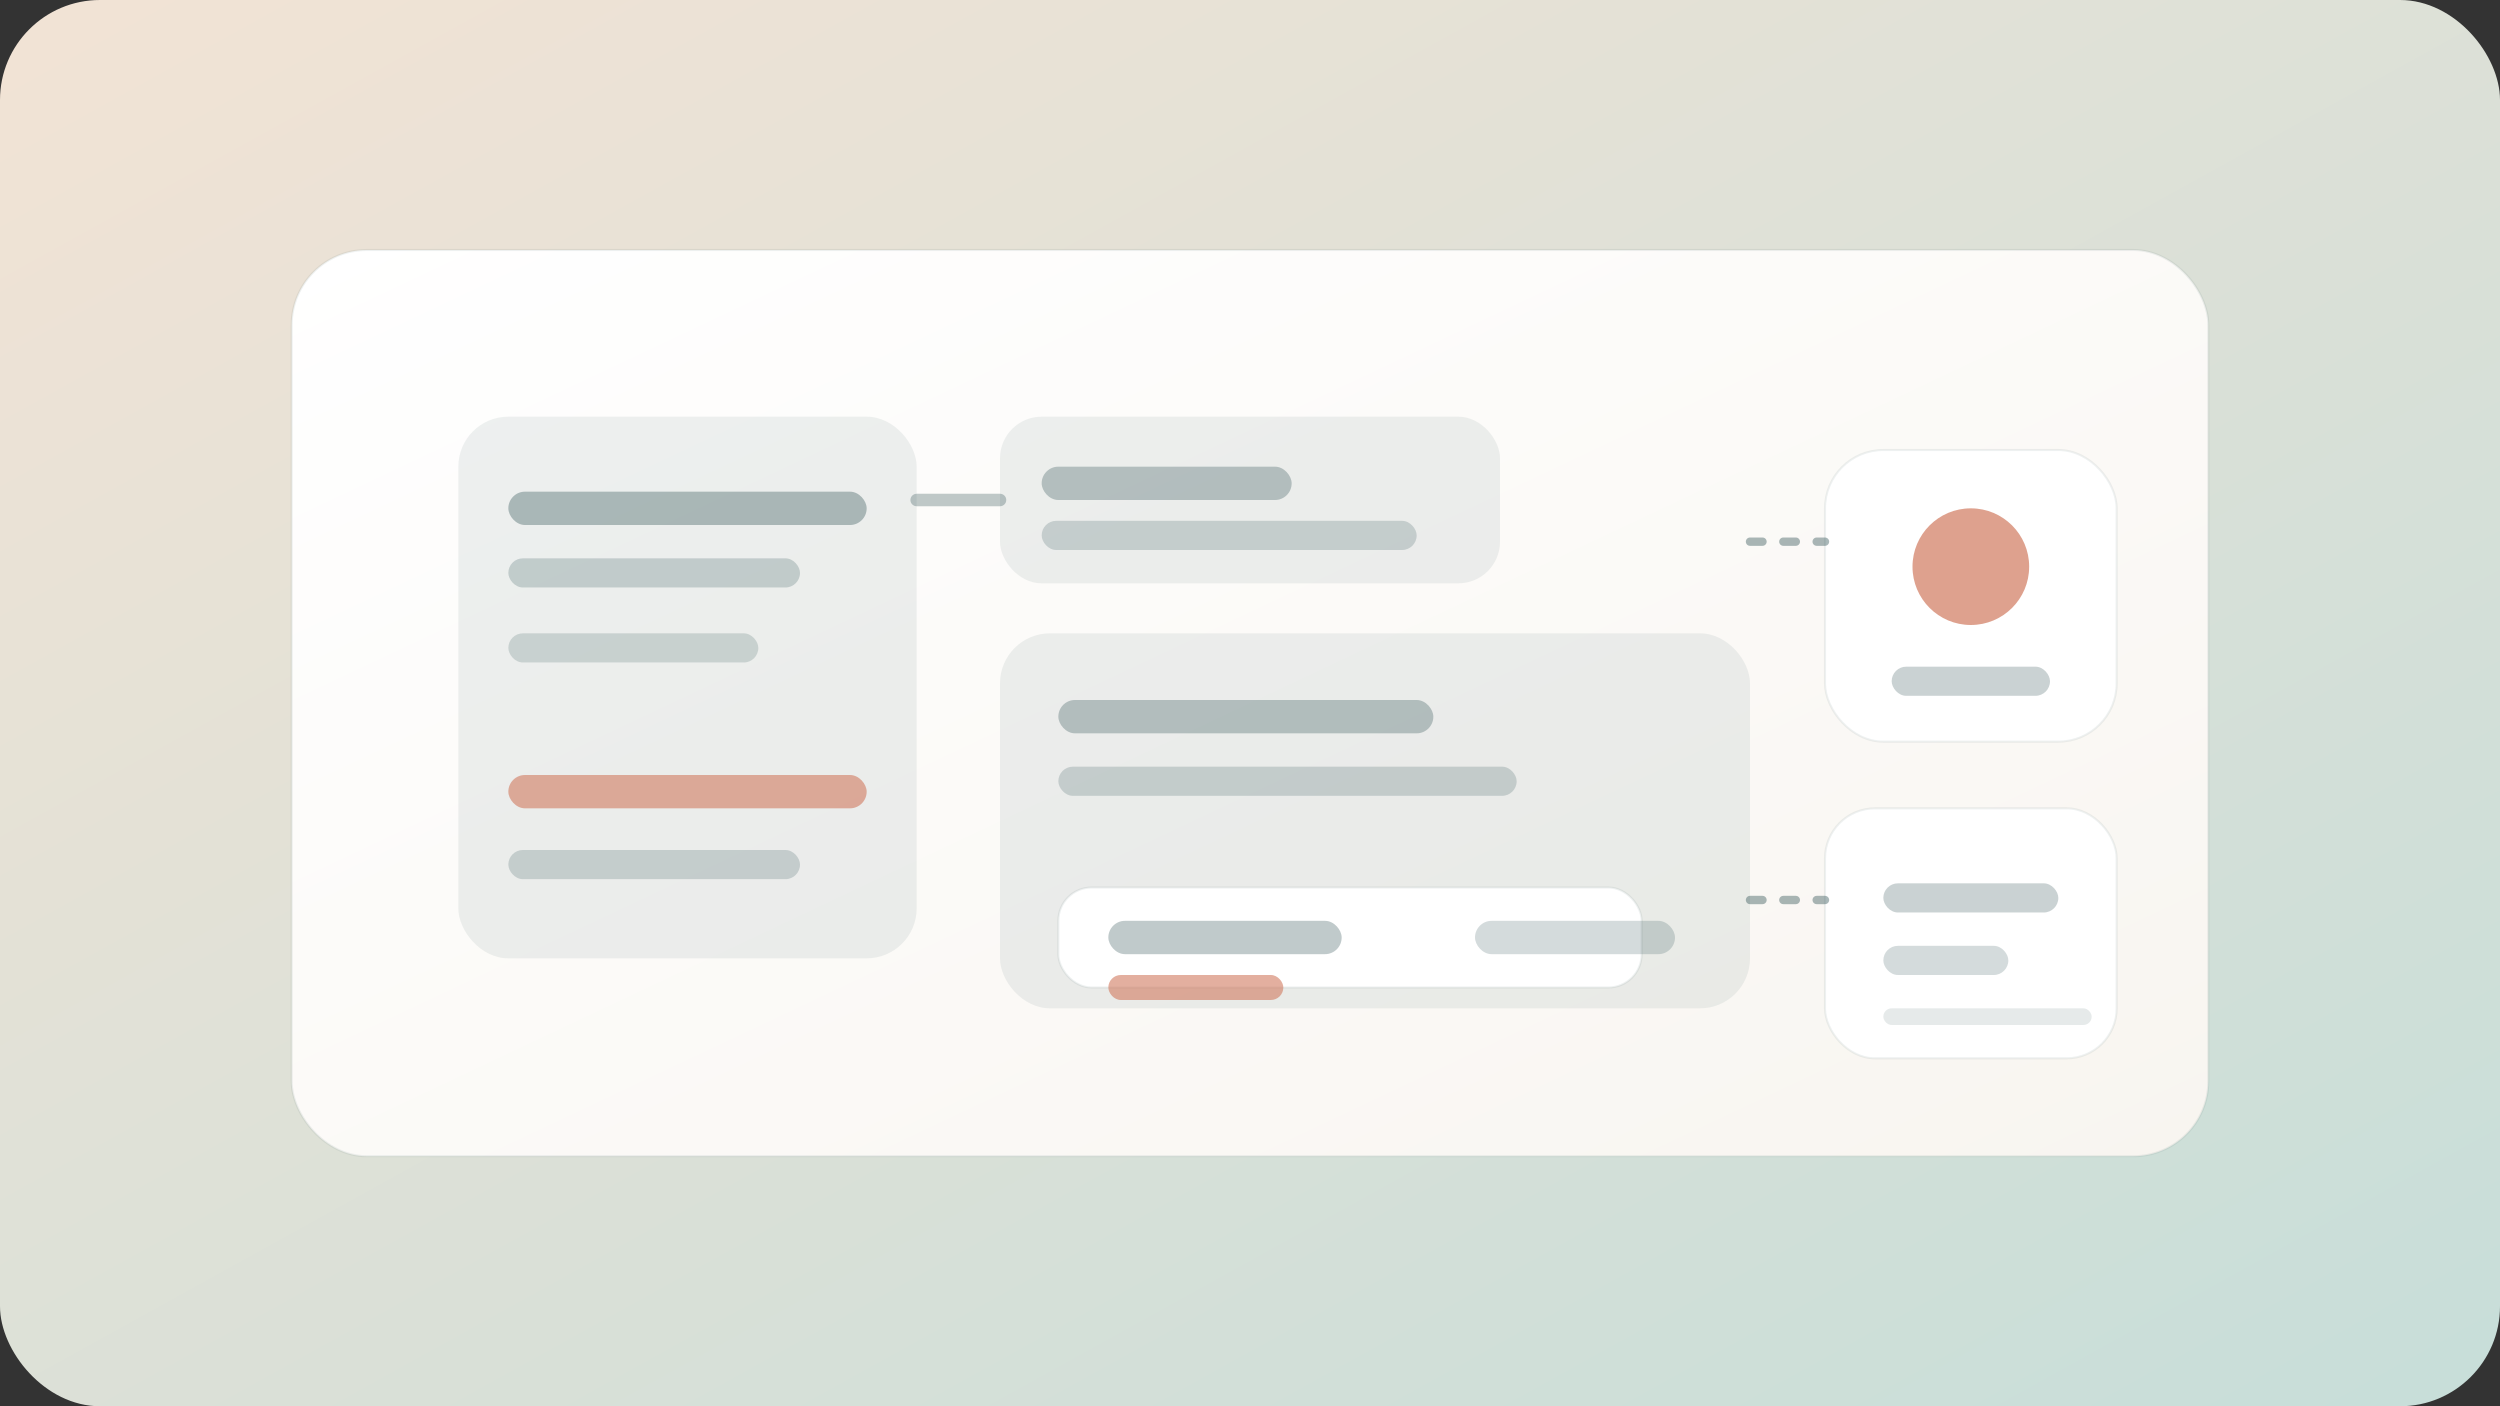 <svg xmlns="http://www.w3.org/2000/svg" width="1200" height="675" viewBox="0 0 1200 675" role="img" aria-labelledby="title desc">
  <rect x="0" y="0" width="1200" height="675" fill="#333333" stroke="none"/>
  <title id="title">Jira Product Discovery portfolio illustration</title>
  <desc id="desc">Abstract boards and prioritization scores representing Jira Product Discovery alignment across teams.</desc>
  <defs>
    <linearGradient id="bg" x1="0" y1="0" x2="1" y2="1">
      <stop offset="0%" stop-color="#F2E3D5"/>
      <stop offset="100%" stop-color="#C7DED9"/>
    </linearGradient>
    <linearGradient id="card" x1="0" y1="0" x2="1" y2="1">
      <stop offset="0%" stop-color="#FFFFFF"/>
      <stop offset="100%" stop-color="#F8F5F0"/>
    </linearGradient>
  </defs>
  <rect width="1200" height="675" fill="url(#bg)" rx="48"/>
  <g transform="translate(140 120)">
    <rect width="920" height="435" rx="36" fill="url(#card)" stroke="#2C4F52" stroke-opacity="0.08"/>
    <g transform="translate(80 80)">
      <rect width="220" height="260" rx="24" fill="#2C4F52" fill-opacity="0.08"/>
      <rect x="24" y="36" width="172" height="16" rx="8" fill="#2C4F52" fill-opacity="0.35"/>
      <rect x="24" y="68" width="140" height="14" rx="7" fill="#2C4F52" fill-opacity="0.22"/>
      <rect x="24" y="104" width="120" height="14" rx="7" fill="#2C4F52" fill-opacity="0.18"/>
      <rect x="24" y="172" width="172" height="16" rx="8" fill="#D17A5F" fill-opacity="0.6"/>
      <rect x="24" y="208" width="140" height="14" rx="7" fill="#2C4F52" fill-opacity="0.2"/>
    </g>
    <g transform="translate(340 80)">
      <rect width="240" height="80" rx="20" fill="#2C4F52" fill-opacity="0.08"/>
      <rect x="20" y="24" width="120" height="16" rx="8" fill="#2C4F52" fill-opacity="0.3"/>
      <rect x="20" y="50" width="180" height="14" rx="7" fill="#2C4F52" fill-opacity="0.2"/>
    </g>
    <g transform="translate(340 184)">
      <rect width="360" height="180" rx="24" fill="#2C4F52" fill-opacity="0.08"/>
      <rect x="28" y="32" width="180" height="16" rx="8" fill="#2C4F52" fill-opacity="0.3"/>
      <rect x="28" y="64" width="220" height="14" rx="7" fill="#2C4F52" fill-opacity="0.2"/>
      <rect x="28" y="122" width="280" height="48" rx="16" fill="#FFFFFF" stroke="#2C4F52" stroke-opacity="0.08"/>
      <rect x="52" y="138" width="112" height="16" rx="8" fill="#2C4F52" fill-opacity="0.3"/>
      <rect x="52" y="164" width="84" height="12" rx="6" fill="#D17A5F" fill-opacity="0.6"/>
      <rect x="228" y="138" width="96" height="16" rx="8" fill="#2C4F52" fill-opacity="0.2"/>
    </g>
    <g transform="translate(736 96)">
      <rect width="140" height="140" rx="28" fill="#FFFFFF" stroke="#2C4F52" stroke-opacity="0.08"/>
      <circle cx="70" cy="56" r="28" fill="#D17A5F" fill-opacity="0.7"/>
      <rect x="32" y="104" width="76" height="14" rx="7" fill="#2C4F52" fill-opacity="0.25"/>
    </g>
    <g transform="translate(736 268)">
      <rect width="140" height="120" rx="24" fill="#FFFFFF" stroke="#2C4F52" stroke-opacity="0.08"/>
      <rect x="28" y="36" width="84" height="14" rx="7" fill="#2C4F52" fill-opacity="0.25"/>
      <rect x="28" y="66" width="60" height="14" rx="7" fill="#2C4F52" fill-opacity="0.2"/>
      <rect x="28" y="96" width="100" height="8" rx="4" fill="#2C4F52" fill-opacity="0.12"/>
    </g>
    <path d="M300 120H340" stroke="#2C4F52" stroke-width="6" stroke-linecap="round" stroke-opacity="0.3"/>
    <path d="M700 140H736" stroke="#2C4F52" stroke-width="4" stroke-linecap="round" stroke-dasharray="6 10" stroke-opacity="0.4"/>
    <path d="M700 312H736" stroke="#2C4F52" stroke-width="4" stroke-linecap="round" stroke-dasharray="6 10" stroke-opacity="0.4"/>
  </g>
</svg>
